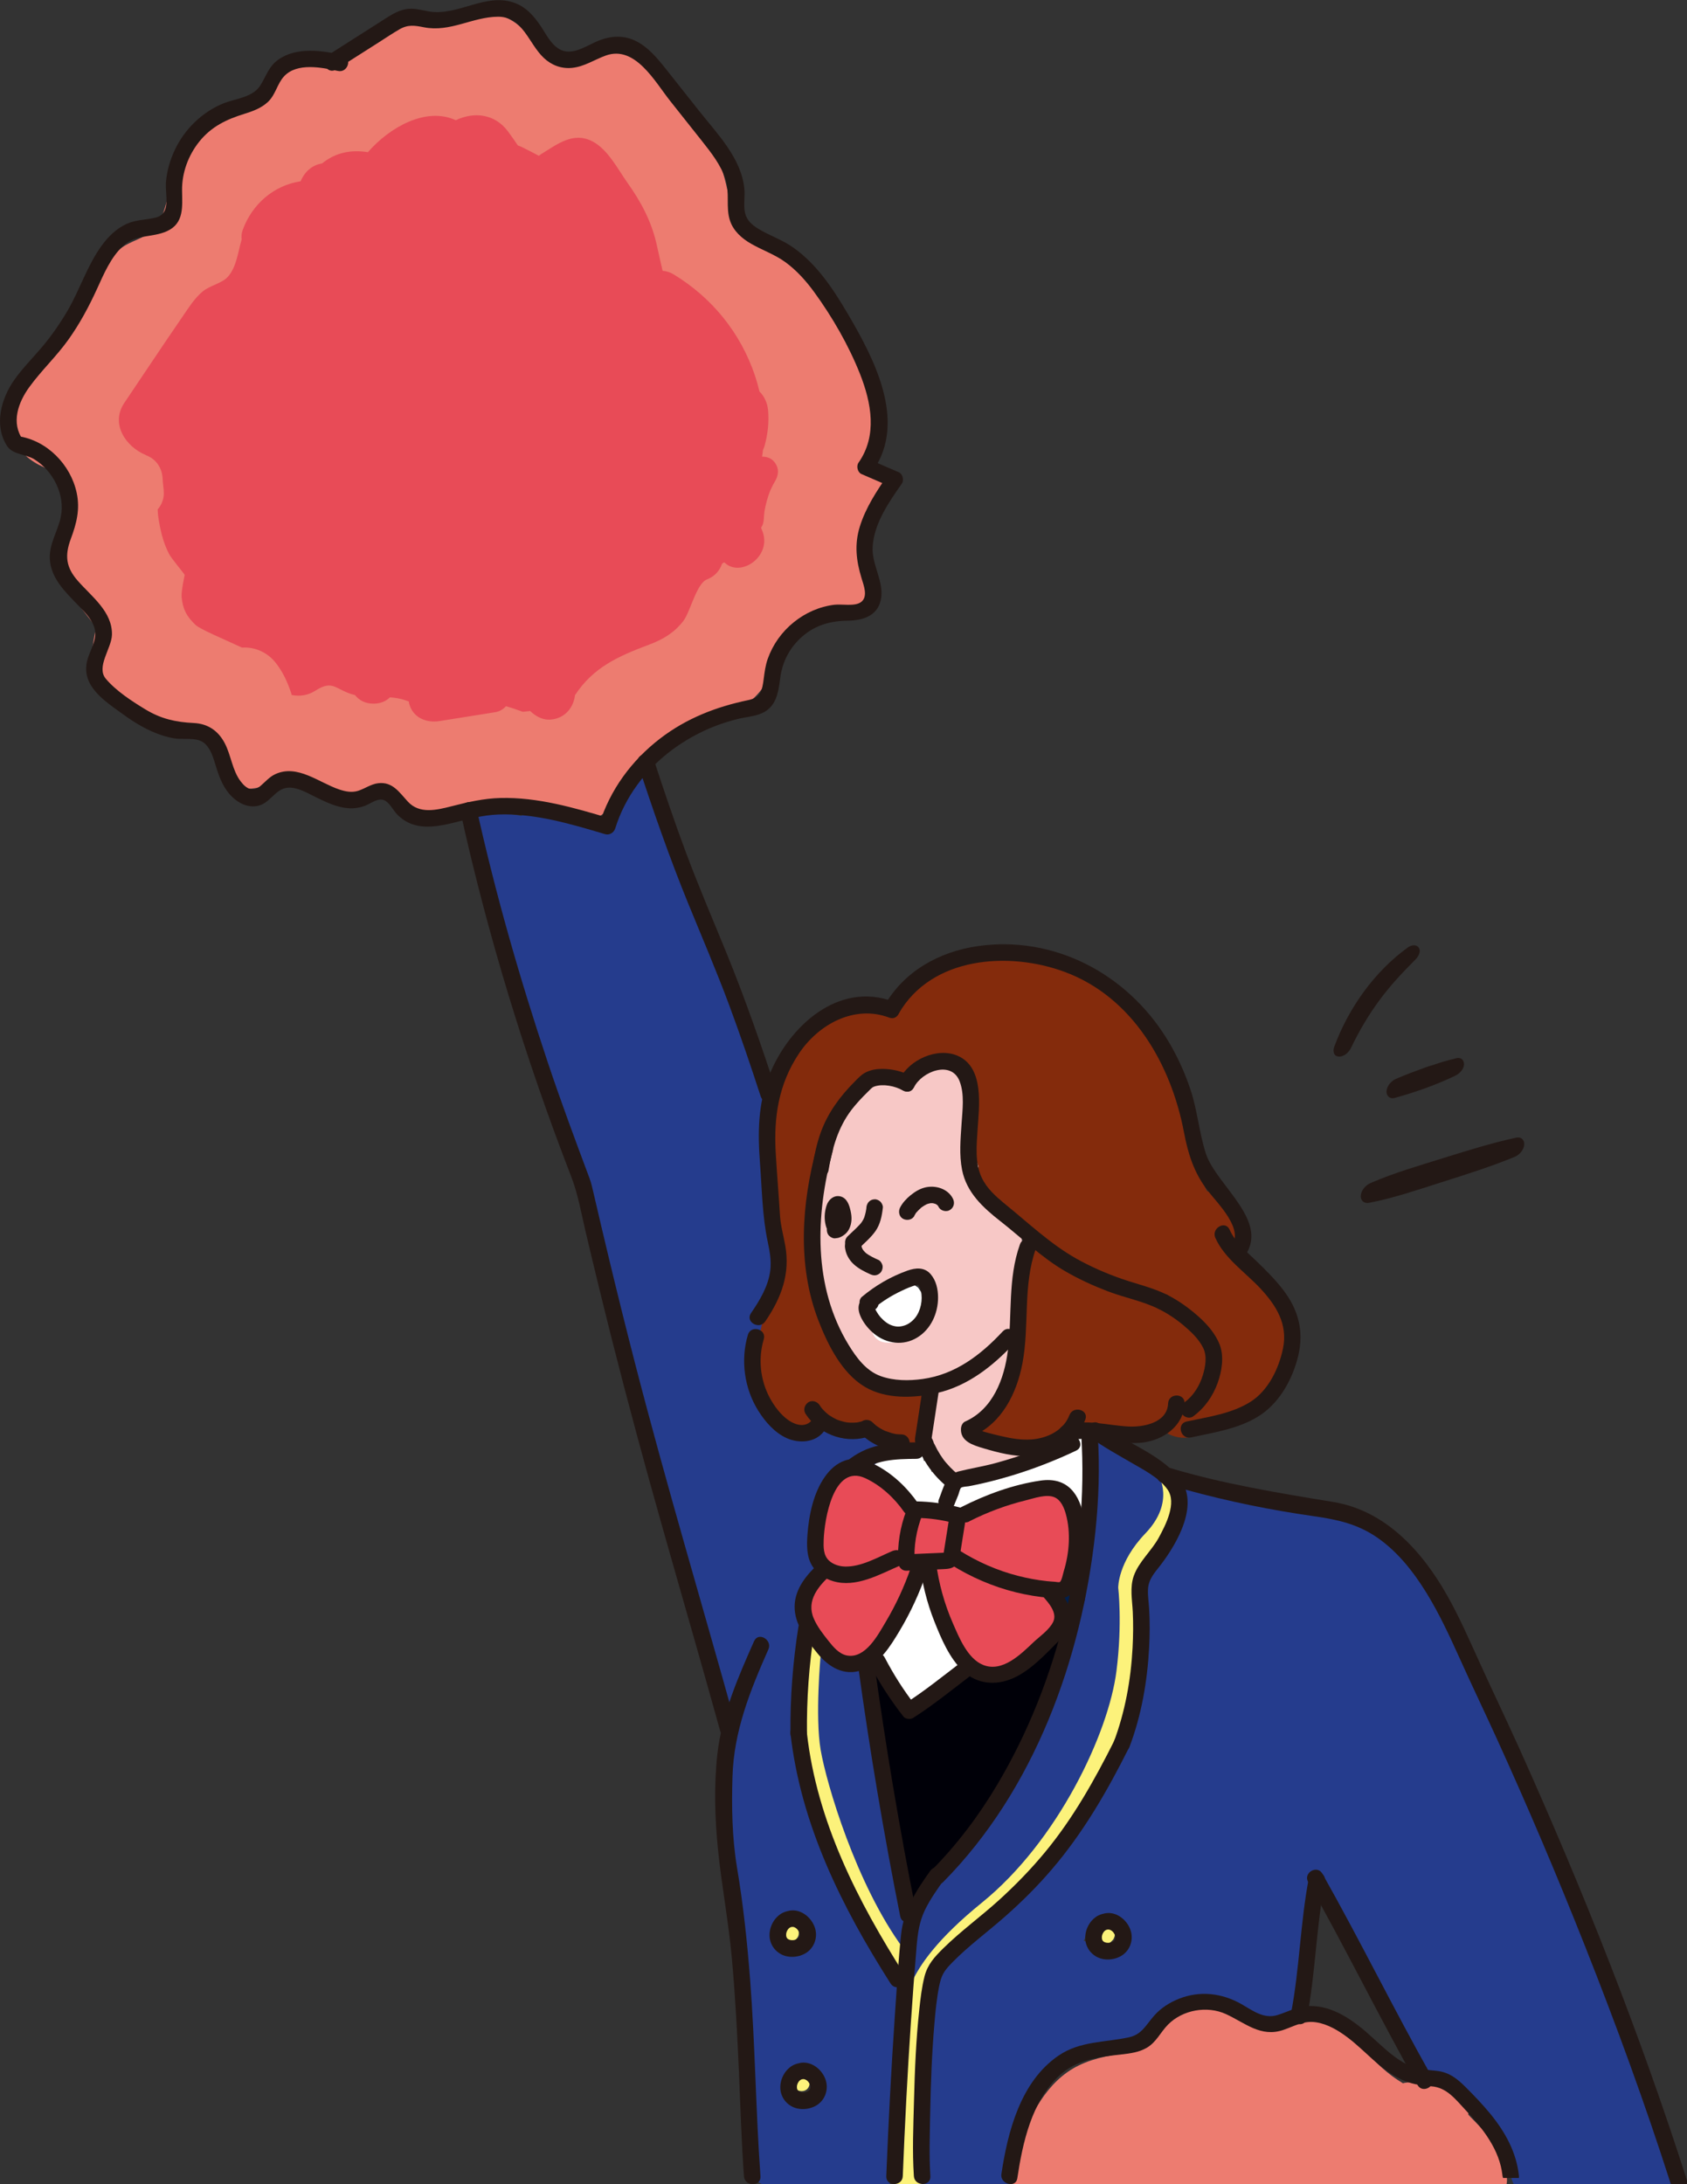 <?xml version="1.0" encoding="UTF-8"?><svg id="_圖層_2" xmlns="http://www.w3.org/2000/svg" viewBox="0 0 320.98 415.39"><rect x="0" y="0" width="320.98" height="415.39" fill="#333333" stroke="none"/><defs><style>.cls-1{fill:#fff;}.cls-2{fill:#001e4c;}.cls-3{fill:#000008;}.cls-4{fill:#253c8d;}.cls-5{fill:#f7c8c6;}.cls-6{fill:#842b0c;}.cls-7{fill:#fcf27b;}.cls-8{fill:#e84b57;}.cls-9{fill:#231815;}.cls-10{fill:#ed7c70;}</style></defs><g id="_圖層_1_拷貝"><path class="cls-5" d="m192.82,274.45c-2.1.21-4.84.67-6.62-.79-.74-.6-1-1.61-1.69-2.28-.16-.15-.34-.29-.52-.41,4.98-2.94,8.3-8.43,8.32-14.32,0-.62-.2-1.11-.51-1.47,2.14-2.03,1.98-4.02,1.96-6.93-.01-2.83.31-5.59.7-8.38.4-2.91.04-5.48-1.65-7.93-1.28-1.86-2.89-3.44-3.95-5.45-1.28-2.46-1.81-5.29-2-8.03-.39-5.65.82-11.59-.39-17.17-.44-2.05-1.68-4.02-3.77-4.69-2.91-.93-5.05,1.34-7.06,3.07-.21.19-.43.37-.64.56-5.5-2.07-10.53,4.34-13.17,8.57-3.74,6-6.29,12.77-7.17,19.8-.99,7.97.51,16.12,4.32,23-.36.61-.45,1.42-.04,2.31,1.55,3.37,4.14,6.04,7.33,7.78,1.32.89,2.75,1.6,4.38,1.98,2.52.59,5.13.25,7.65-.55-1.09,1.84-1.01,4.54-.89,6.6-.02.04-.04.08-.05.12-.67,1.66-1.36,3.43-1.26,5.25.2,3.6,3.24,5.97,6.68,6.25,3.59.29,6.59-1.88,10.05-2.18,1.26-.13,2.35-.99,2.35-2.35,0-1.19-1.08-2.46-2.35-2.35Zm-15.98-26.9c-.14,3.18-1.77,6.75-5.53,6.43-3.08-.26-4.1-3.04-5.58-5.3,1.84-2.06,4.03-3.78,6.61-4.87.68-.29,1.71-.79,2.6-.86.06.24.11.49.17.73.23.83.95,1.37,1.74,1.57.07.81.03,1.65,0,2.3Z"/><path class="cls-6" d="m236.66,240.72c-.24-.63-.49-1.24-.76-1.83.21-.76.24-1.58.02-2.42-.69-2.68-1.73-5.27-3.02-7.72-.63-1.2-1.89-1.97-3.24-2.22-.15-.29-.3-.58-.44-.88.03-.39.03-.8-.04-1.23-2.53-16.14-10.97-30.52-23.83-40.6-1.97-1.54-4.27-1.28-5.95-.19-2.14-.86-4.41-1.41-6.84-1.5-8.09-.31-17.63,3.16-22.55,9.82-2.86-.71-5.62-.3-8.19.8-8.18-2.41-14.3,10.5-16.03,16.69-.4,1.44-.15,2.67.47,3.63-1.28,4.61-1.54,9.41,1.26,11.89.07.06.16.11.24.17-.25,3.27.17,6.53.56,9.78l.59,4.91c-1.21.24-2.35,1.32-2.06,2.89.41,2.26-.58,4.54-1.39,6.6-.82,2.11-1.62,4.17-1.9,6.43-.54,4.29.59,8.8,3.14,12.31,1.22,1.68,2.8,3.46,4.86,4.11,2.42.76,4.9-.26,7.34-.39,4.66-.24,9.18.99,13.11,3.48,1.64,1.03,3.38-.36,3.54-2.03.21-2.18.25-4.36.12-6.55-.1-1.65-1.42-2.52-2.98-2.27-5.68.91-10.27-2.6-12.76-7.41-1.33-2.56-2.26-5.32-3.28-8.02-.64-1.7-1.21-4.56-2.67-6.06-.01-.12-.03-.24-.04-.36-.08-5.8-.07-11.59.02-17.39.07-.07.15-.12.22-.19.06-.07.12-.15.18-.22,1.04-1.26,1.62-3.11,1.19-4.71,1.14-.47,2.13-1.38,2.64-2.84,1.67-4.74,4.29-8.95,7.68-12.61.07.05.14.11.23.14,2.12.97,4.19.81,6.28-.15,1.77-.81,3.2-2.22,5.16-2.6,3.42-.66,6.2,1.21,6.68,4.67.02.18.03.35.05.53,0,.75,0,1.49.03,2.18.02.26.05.51.07.77,0,.94-.03,1.88.02,2.82.11,2.02.37,4.07.87,6.03.25.97.56,1.93.93,2.87-.09.23-.15.48-.16.75-.08,2.13.98,3.94,2.75,5.08.4.26.85.35,1.3.31.37.38.75.74,1.15,1.09.05.04.1.07.15.1.14.8.46,1.59,1.05,2.29,1.47,1.76,3.06,3.32,4.74,4.77-2.47,2.95-2.11,7.33-2.2,11.07-.15,6.89.42,14.34-4.35,19.94-.59.7-.94,1.49-1.1,2.31,0,0-.01,0-.02,0-.2-.09-.4-.15-.62-.16-.31-.07-.63-.06-.94.04-.55.15-1.14.57-1.41,1.08-.29.55-.43,1.21-.24,1.81.18.55.53,1.16,1.08,1.41.46.21.93.41,1.42.55.51.14,1.03.2,1.55.27.36.04.71.03,1.07.02.98.68,2.28.96,3.78.55,5.04-1.39,10.14-3.41,15.41-3.39.3,0,6.15-.08,9.79-.62.1.19.23.37.4.53,1.3,1.19,3.03,1.86,4.8,1.78,1.75-.08,3.5-.75,4.7-2.05.04-.05.08-.1.12-.15,7.24-1.83,14.37-5.79,15.48-13.97.85-6.28-3.81-13.07-9.24-16.5Z"/><path class="cls-1" d="m181.5,311.07c-.83-1.69-1.66-3.37-2.49-5.05-.18-.37-.48-.65-.81-.89.15-.46.31-.93.45-1.39.5-1.56-.59-3.49-2.19-3.86-1.71-.39-3.33.52-3.86,2.19-.25.79-.5,1.58-.77,2.36-.15.44-.31.88-.47,1.32-.07.19-.15.39-.22.58-.01.03-.09.23-.14.34-.04.1-.14.31-.15.34-.09.19-.17.37-.26.56-.18.37-.37.74-.57,1.1-.41.73-.88,1.4-1.33,2.09-1.13,1.73-1.67,3.7-1.15,5.74.48,1.87,1.67,3.66,2.54,5.37.44.86,1.37,1.37,2.29,1.5,1.05.14,1.83-.21,2.64-.86.06-.05.13-.1.17-.13.13-.1.26-.19.4-.28.33-.23.67-.44,1.01-.64.35-.2.7-.39,1.06-.57.18-.09.36-.17.54-.26.03-.02.07-.03.1-.04,0,0,0,0-.02,0,0,0,.02,0,.03-.01.05-.02.08-.03.11-.04,1.63-.61,3.32-1.34,4.17-2.97,1.2-2.31-.04-4.41-1.07-6.49Z"/><path class="cls-1" d="m178.29,320.58c.14-.05.16-.06.12-.05-.04.01-.07.03-.11.04,0,0,0,0,0,0Z"/><path class="cls-1" d="m206.44,277.45c.07-1.15.13-2.3.2-3.45.06-1.01-1.05-1.79-1.99-1.51-1.25.37-1.79,1.22-2.28,2.38-.26.62-.58,1.19-.97,1.67-.14-.02-.29-.03-.44-.02-.82.06-1.42.64-1.86,1.36-.09.01-.17.04-.26.05-.29.03-.57.14-.83.3-.22-.04-.46-.05-.71.03-2.32.74-4.65,1.43-7,2.08-.18-.01-.36-.02-.56.04-2.29.62-4.58,1.25-6.88,1.87-.07.02-.11.06-.18.09-.58-.43-1.54-.4-2.03.11-.08-.11-.15-.22-.23-.33-.3-.44-.75-.66-1.21-.71,0-.02,0-.04,0-.07,0-1.2-1.08-1.67-1.97-1.44,0-.21,0-.42-.02-.63-.08-.93-.77-1.42-1.47-1.49,0-.02,0-.04,0-.06-.1-1.57-2.01-1.91-2.8-1-.6-1.07-2.4-1.14-2.81.12-.48-.29-1.09-.25-1.58.04-1.01-.49-2.61.35-2.31,1.82.23,1.12.8,1.81,1.71,2.47.21.15.44.2.68.21.03.09.05.18.08.27.34,1.11,1.85,1.51,2.63.69.08.26.15.53.23.79.22.77,1,1.18,1.72,1.12.04.22.06.45.1.68.22,1.27,1.54,1.35,2.39.77.42.26.92.31,1.38.12.5.63,1.65.71,2.23.15.48.39,1.15.54,1.73.19.09.06.19.11.29.16.4.98,1.67,1.28,2.55.54,1.09-.92,2.56-1.35,3.87-1.91.11-.04.21-.09.32-.13.85-.32,1.69-.66,2.52-1.04.36.43.91.68,1.56.48.93-.29,1.87-.57,2.8-.86.33.3.78.45,1.38.26.21-.07.42-.16.63-.24,1.18-.42,2.85-.91,4.19-1.65.89.82,1.45,1.7,1.76,2.89.17.64.61.98,1.1,1.08.04.22.1.43.11.67.08,2.01,3.1,2.03,3.14,0,.05-2.51.09-5.03.14-7.54.01-.78-.45-1.25-1.02-1.43Z"/><path class="cls-4" d="m318.63,412.26s-.05-.06-.06-.08c.16-.22.28-.44.36-.69.2-.36.3-.77.28-1.21-.05-.27-.08-.55-.11-.83-.16-.53-.42-.99-.81-1.38-.21-.17-.42-.33-.63-.49-.25-.14-.5-.23-.75-.3-.13-.03-.25-.06-.38-.08.08-.13.16-.25.22-.38.31-.63.42-1.33.16-2.04-3.92-10.21-7.92-20.4-12.02-30.54-.2-.52-.41-1.05-.61-1.57-2.06-5.08-4.11-10.15-6.2-15.21-1.29-3.07-2.54-6.18-3.83-9.27-.11-.25-.22-.52-.33-.77-1.88-4.5-3.76-9.01-5.68-13.5-3.22-7.55-6.34-15.2-10.34-22.39-.36-.64-.72-1.29-1.11-1.93l-.02-.02c-3.92-6.72-8.73-12.93-14.2-18.47-.99-1.02-2.2-1.11-3.2-.69-.12-.11-.23-.22-.36-.31-.17-.12-.36-.23-.57-.35-.06-.52-.23-.96-.53-1.35-.53-.82-1.51-1.33-2.57-1.41-2.92-.25-5.87-.5-8.79-.83-.03-.02-.06-.02-.11-.02-6.62-.74-13.18-1.87-19.46-4.14-.56-.21-1.13-.42-1.68-.64-.38-.16-.77-.19-1.16-.13-.44.05-.86.22-1.24.47-.09.05-.19.12-.28.19-2.4-1.4-4.64-3.08-6.59-5.13-.02,0-.03-.02-.03-.02-.35-.38-.67-.74-1-1.13-.58-.71-1.25-1-1.93-1.04-.61-.88-1.69-1.29-2.76-1.21h-.02c-1.24.06-2.43.77-2.85,2.09t0,.03c-.08.27-.13.57-.13.9-.12,7.36-.52,14.81-1.44,22.17-1.68,13.64-5.12,26.99-11.8,39.09-1.65,2.21-3.22,4.5-4.77,6.8-2.1,3.11-4.22,6.2-6.75,8.98-.11.12-.25.27-.38.39-.22.16-.44.35-.63.58-.09.09-.16.19-.23.28-1.6,1.52-3.42,3-4.76,4.74-.35.52-.67,1.03-.97,1.58-.36.69-.63,1.43-.75,2.24-.12.74-.08,1.41.08,2.04-.33.94-.6,1.88-.75,2.75-.89,4.67-1.1,9.54-1.51,14.28-.91,10.14-1.66,20.29-2.27,30.44-.06,1.02.33,1.91.97,2.59h20.75s1.34,0,1.34,0c1.75-1.69,2.21-4.51.17-6.52-.02-.02-.03-.03-.05-.05-.09-.09-.19-.14-.28-.21l-.02-.02c.02-.06.05-.11.06-.17,0-.02.02-.05.02-.06,1.21-3.25,2.38-6.54,3.73-9.73,0-.05.02-.08.05-.09.42-.99.86-1.98,1.33-2.95.05-.09.09-.19.14-.28.33-.02.66-.08.96-.2.23-.08.47-.19.67-.35,2.78-1.99,5.77-3.62,9.02-4.69t.03-.02c3.75-1.21,7.36-1.27,9.63-4.99,1.51-2.46,3.06-4.16,6.04-4.75,2.04-.41,4-.09,5.89.55.01-.02.03,0,.05.02.85.3,1.69.66,2.51,1.08.02,0,.03,0,.05.02.28.16.56.28.83.44,1.18.63,2.48,1.3,3.85,1.76.01.02.03.03.06.03.61.22,1.23.39,1.84.49,1.71.32,3.42.17,4.96-.86,3.41-2.26,2.48-6.98,2.73-10.47.41-5.41,1.49-10.77,2.64-16.1v-.02c.02-.08.03-.17.05-.25,3.4,6.28,6.81,12.57,10.21,18.85,1.43,2.64,2.85,5.27,4.28,7.91,1.3,2.4,2.59,4.79,3.89,7.19.77,1.41,1.43,3.03,2.48,4.25.2.23.41.45.63.61l.02.02c.25.23.53.41.8.56l.02.02c.71.41,1.46.67,2.29,1.04,1.19.52,2.34,1.15,3.42,1.9t.03.02c.14.09.3.19.42.3.66.47,1.29.99,1.88,1.54,3.53,3.28,6.1,7.77,6.72,12.6.08.6.25,1.14.53,1.62h31.34c.27-1.04.05-2.23-.71-3.11Zm-105.06-44.14c-1.3.94-2.6,1.85-3.92,2.75h-.02c-.19.13-.39.27-.58.39-.6-1.11-1.58-1.95-2.85-2.15.09-.19.19-.39.25-.6.77-2.32,2.81-3.88,5.05-4.17.91.91,1.65,1.98,2.18,3.15.02.13.03.27.05.41.02.05.02.08.02.13-.06.03-.11.05-.17.09Z"/><path class="cls-4" d="m171.99,371.78c.31-.78.41-1.69.24-2.59-.14-.8.69-1.54.58-2.34.05-.88.04-1.63,0-2.51.06-.27-.86-.74-.84-1.02.08-1.08.09-2.18.06-3.28-.19-5.66-1.73-11.44-2.86-16.9-.46-2.2-.89-4.39-1.35-6.59-.94-4.57-1.88-9.15-2.81-13.71-.02-.08-.05-.14-.06-.22-.03-.82-.08-1.65-.09-2.48-.03-1.82-1.27-3.25-2.82-3.7h-.02c-.47-.16-.99-.2-1.49-.14h-.02c-.31.03-.64.09-.96.22-2.37-2.24-4.82-4.57-6.28-7.53-.6-1.21-1-2.54-1.1-3.89-.05-.77,0-1.54.19-2.28.08-.36.19-.69.33-1.02.11-.14.19-.25.25-.33,1.77-.27,3.22-2.1,2.62-3.92-1.38-4.27-2.06-9.23.09-13.37,1.1-2.09,2.81-3.72,4.85-4.6.58-.24,1.19-.42,1.8-.53.8-.14,1.62-.17,2.46-.09,1.48.17,2.82-1.22,3.04-2.59.02-.05.03-.08.03-.13.2-1.66-.75-2.84-2.24-3.44-.89-.36-1.79-.58-2.68-.71-.83-.13-1.68-.17-2.53-.16-2.04.02-4.1.28-6.14.3-1.13.02-2.26-.06-3.39-.31-4.47-.99-5.43-6.37-6.14-10.18-.41-2.17-.85-4.44-.85-6.68.08-.11.14-.22.19-.35.17-.38.33-.75.47-1.13.38-1.04.55-2.15.63-3.25.02-.25-.05-.5-.14-.72.09-.24.19-.46.27-.69.02-.02.03-.05.03-.06.61-1.43,1.24-2.84,1.6-4.33.83-3.42.77-6.89.33-10.34-.09-.78-.22-1.57-.36-2.35-.24-1.46-.53-2.9-.83-4.33.14-1.32.24-2.62.28-3.92.16-3.58.02-7.12-.39-10.61-.49-4.49-1.37-8.91-2.51-13.29-4.13-15.77-11.61-30.97-16.32-46.45-.38-1.21-1.21-1.87-2.17-2.09-.03-.02-.08-.03-.11-.03.02-.03.05-.08.06-.11,1-1.76.05-3.41-1.38-4.13-.66-.33-1.43-.47-2.17-.31-.74.16-1.43.58-1.95,1.41-.77,1.24-1.26,2.59-1.71,3.95-.42,1.24-.85,2.46-1.46,3.61-.11.2-.24.38-.36.53-.28.38-.6.64-.96.85-.67.41-1.46.56-2.31.58-.03-.5-.19-.97-.46-1.38-.38-.64-1-1.13-1.8-1.41-2.24-.77-4.72-1-7.11-.72-1.04.11-2.06.31-3.03.63-.36.13-.71.28-.99.5-.02,0-.02.02-.03.02h-.03c-2.29-.38-5.66-1.02-7.92-.03-.63.27-1.18.67-1.6,1.26-.27.38-.49.83-.63,1.37-.39,1.4.16,2.51,1.05,3.19-.13.5-.13,1.07.09,1.71,1.21,3.41,2.4,6.81,3.59,10.23,7.72,22.2,15.02,44.56,21.91,67.05-.03.14-.03.28-.03.41-.44.41-.75.96-.78,1.55-.03.25,0,.52.08.78.17.53.33,1.05.5,1.58.74,2.37,1.49,4.75,2.23,7.12-.11.44-.13.94.03,1.49,2.12,7.77,4.32,15.55,7.34,23-.44.64-.64,1.48-.41,2.45,1.35,5.57,2.79,11.11,4.32,16.63.05.14.09.3.13.46.77,2.75,1.55,5.49,2.35,8.22.02.03.03.08.03.11,1.96,6.65,4.03,13.26,6.25,19.82.41,1.22,1.21,1.9,2.12,2.13.53.14.56.28,1.1.13-.2.94-.64,1.25-.81,2.19-3.44,2.24-2.11,8.8-2.19,12.63-.11,5.57.28,11.11,1.05,16.62.36,2.59.75,6.34,2.32,8.79-.46.38-.8.86-1.04,1.4-.33.77-.42,1.68-.24,2.62.31,1.63.63,3.25.94,4.88.47,2.43.94,4.88,1.41,7.33-.31.97-.53,1.96-.69,2.98v.03c-.41,2.67-.27,5.4.41,8.02.05.27.13.53.2.8.19.66.53,1.19.97,1.63-.46.42-.8.96-1,1.55v.02c-.13.38-.19.77-.19,1.19,0,.36.02.74.05,1.1.05,1.02.17,2.04.36,3.04.24,1.22.6,2.4,1.1,3.5-.39.39-.69.88-.89,1.41v.02c-.14.39-.24.82-.25,1.27-.05,1.18-.06,2.39.17,3.55.08.42.22.78.41,1.13.42.86,1.15,1.49,2.02,1.88h24.23c.41-.63.63-1.33.55-2.04-.47-4.06-.5-8.14-.11-12.22.02-.25.02-.5-.03-.75.77-5.16,1.52-10.34,2.04-15.53.03-.3.06-.61.09-.93,0-.03,0-.06.02-.09.27-2.57.64-5.41.58-8.16-.02-1.32-.14-2.62-.42-3.86Zm-23.79-.66c-.2-1-.39-1.99-.58-3,.14-.06.27-.11.39-.19,1.43-.72,2.49-2.01,4.1-2.46.06-.03.16-.03.24-.05h.02c.25-.03.52-.02.78.05.55.14,1.04.49,1.1,1.08.06.6.24,1.16.49,1.68-.27.38-.49.77-.56,1.21-.02.16-.08.3-.11.46-.06.09-.13.19-.19.28-.06.06-.11.14-.19.2t0,.02c-.46.55-.94,1.05-1.46,1.55-1.15-.31-2.32-.56-3.5-.74-.17-.06-.35-.08-.52-.09Zm7.22,27.88c-.09.17-.28.55-.31.61-.03.06-.08.11-.11.17-.03.02-.08.06-.14.14-.06.05-.14.09-.2.13-.03-.03-.35.03-.38.06-.33.02-.66,0-.97,0h-.14s-.08-.03-.16-.05c-.33-.08-.64-.17-.97-.25-.09-.03-.14-.05-.2-.06-.03-.02-.05-.03-.11-.06-.3-.16-.58-.33-.86-.49-.06-.05-.11-.06-.14-.08-.03-.03-.05-.06-.09-.11-.13-.14-.33-.36-.38-.41-.09-.14-.19-.31-.25-.42-.05-.22-.19-.67-.19-.75-.13-.64-.47-1.19-.91-1.65.2-.22.41-.47.58-.77.09-.19.2-.36.31-.55.05-.05.11-.11.2-.2.08-.09.16-.17.25-.25.05-.03.08-.06.16-.11.13-.06.5-.2.61-.27.35-.06.91-.13.67-.14.16,0,.33,0,.49.02.03.02.67.09.82.14.13.03.27.08.39.11-.03-.02-.06-.03-.08-.05.05.03.09.05.17.08,0,0,.02,0,.02.02.02.02.03.02.06.03.31.16.61.35.93.52.08.06.13.09.17.13.09.09.19.17.28.27.05.03.22.24.38.39.11.13.22.22.24.22.19.28.41.64.6.97-.14.67-.28,1.37-.49,2.02-.03.05-.11.31-.19.5v.02s-.03.09-.05.13Z"/><path class="cls-3" d="m197.58,311.99c-1.72,2.18-3.7,4.1-6.07,5.55-.91.56-1.84,1.12-2.88,1.38-.44.11-.77.15-1.21.18-.48.04-.71-.24-.54,0-1.26-1.73-3.27-2.02-4.93-.64-3.05,2.55-6.11,5.1-9.16,7.65-.77-2.18-1.56-4.35-2.37-6.51-.6-1.59-2.12-2.67-3.86-2.19-1.52.42-2.79,2.27-2.19,3.86,1.6,4.25,3.12,8.54,4.54,12.86-.32.48-.51,1.05-.47,1.65.41,7.86,1.13,15.69,2.13,23.49.2,1.55,1.04,2.88,2.72,3.08,1.5.18,3.06-.7,3.44-2.25.72-2.92,2.64-5.1,4.71-7.19.11-.11.22-.23.34-.34.82-.19,1.56-.71,2.05-1.46.39-.59.75-1.2,1.13-1.79,1.21-1.27,2.37-2.59,3.45-4.01,3.02-4,5.28-8.57,6.69-13.38,1.73-3.29,3.4-6.6,4.96-9.98.38-.81.47-1.71.25-2.51.73-1.22,1.48-2.43,2.21-3.66,1.75-2.97-2.67-6.67-4.93-3.8Z"/><path class="cls-2" d="m203.45,300.36c-4.04,0-4.05,6.28,0,6.28s4.05-6.28,0-6.28Z"/><path class="cls-8" d="m204.15,290.3c.02-2-.55-4.38-2.39-5.49-1.89-1.15-4.35-.6-6.41-.29-4.45.68-8.76,2.23-12.68,4.43-.1.06-.18.12-.27.19-.09-.08-.18-.16-.28-.23-.96-.67-2.14-.48-3,.17-.53-.31-1.12-.53-1.74-.64-1.37-.45-2.74-.28-4.07.16.08-.61-.08-1.26-.58-1.85-1.46-1.71-3.08-3.23-4.87-4.59-1.5-1.14-3.46-2.92-5.5-2.32-.33.1-.62.26-.9.45-1.33-.08-2.41.81-3,2.01-.43.88-.82,1.8-1.15,2.73-.61,1.71-.96,3.46-1.19,5.26-.03.27.04.59.17.89-.46,2.53-.61,5.86,1.2,7.46-.27.3-.55.58-.81.9-1.5,1.8-3.36,3.76-3.23,6.26.14,2.62,2.29,5.22,3.57,7.39,1.24,2.1,3.17,4.32,5.86,2.85,2.05-1.12,3.54-3.85,4.88-5.7,2.83-3.92,5.32-8.17,6.53-12.88.85.74,1.9.91,2.94.7,0,1.28.09,2.57.31,3.86.42,2.46,1.35,4.82,2.45,7.06,1.08,2.21,2.32,4.49,3.87,6.4,1.66,2.03,4.22,2.84,6.7,1.89,2.43-.93,4.3-2.97,6.18-4.69.97-.89,1.95-1.78,2.92-2.67,1.07-.98,2.1-1.99,2.03-3.57-.08-1.75-1.1-3.43-2.53-4.43.69.04,1.36-.08,2-.56.08-.06.12-.14.19-.2,1,0,2.02-.73,2.26-1.73.19-.79.33-1.57.44-2.38.12-.9-.1-1.78-.72-2.36.41-1.47.77-2.96.78-4.48Zm-11.04,10.47c-1.28-.27-2.54-.68-3.75-1.21-.1-.04-.19-.09-.28-.14,1.82.49,3.63.97,5.45,1.46.11.03.22.06.33.09-.58-.03-1.17-.08-1.75-.21Z"/><path class="cls-10" d="m165.6,103.35c.3-1.87.8-3.69,1.5-5.45.42-.95.89-1.87,1.42-2.76.46-.97.69-1.96.4-3.02-.25-.91-.95-1.9-1.8-2.34-.67-.35-1.39-.5-2.09-.49.09-.58.17-1.16.24-1.75.16-.33.3-.67.4-1.04.81-2.94,1.16-6.07.86-9.11-.17-1.75-.94-3.47-2.17-4.67-.32-1.35-.69-2.68-1.12-3.97-3.66-10.89-10.88-19.8-20.67-25.75-.97-.59-1.92-.86-2.83-.92-.55-2.26-1.01-4.59-1.59-7.03-1.35-5.72-3.93-10.51-7.32-15.29-2.5-3.52-5.02-8.56-8.99-10.58-4.87-2.48-8.91.8-13.01,3.3-.2.12-.35.27-.53.4-1.45-.75-2.89-1.51-4.35-2.23-.33-.16-.67-.28-1.01-.39-.82-1.23-1.66-2.44-2.55-3.62-3.3-4.4-8.51-5-13.23-2.8-7.52-3.48-16.78,1.78-22.31,8.12-4.14-.64-8.04-.04-11.67,2.87-2.19.33-4.21,1.72-5.44,4.53-6.83,1.03-12.35,5.82-14.73,12.43-.28.77-.34,1.57-.24,2.35-.98,3.31-1.28,6.89-3.45,9.4-1.51,1.75-4.62,2.25-6.49,3.82-2.08,1.75-3.51,4.07-5.04,6.29-5.02,7.28-9.9,14.66-14.85,21.99-3.6,5.33.42,11.13,5.36,13.18.05.02.09.06.14.09.89.35,1.72.86,2.34,1.48,1.23,1.23,1.86,2.91,1.92,4.63.04,1.18.28,2.34.29,3.53.02,1.59-.59,3.02-1.56,4.15.03.76.08,1.41.15,1.87.51,3.28,1.2,6.49,2.76,9.46.64,1.21,3.88,5.02,3.95,5.3,0,.03-.93,4.2-.78,5.65.32,3.14,1.3,4.92,3.54,7.05,1.2,1.14,7.26,3.63,11.8,5.76,3.21-.22,6.37,1.16,8.44,3.71,1.93,2.38,3.13,5.05,4.11,7.95.04.13.05.25.08.38,2,.4,4.13.13,6.03-1.1,4.66-3.01,5.12-.07,10.07,1.12,1.01,1.29,2.56,2.17,4.69,2.17,1.8,0,3.17-.64,4.17-1.61,1.41.09,2.84.32,4.38.9.14.05.29.1.43.15.03.19.04.4.09.58.98,3.57,4.36,4.92,7.72,4.38,4.72-.75,9.45-1.5,14.17-2.25,1.08-.17,1.98-.75,2.71-1.51,1.42.4,2.84.88,4.26,1.42.64-.06,1.25-.13,1.86-.21,1.54,1.45,3.31,2.4,5.48,2.15,3.63-.42,5.6-3.28,5.92-6.17,4.63-7.04,10.8-9.83,18.96-12.89,3.45-1.29,6.27-2.99,8.55-5.93,1.78-2.3,3.35-9.55,6.01-10.58,2.04-.79,3.26-2.28,3.83-3.95.11-.1.23-.19.34-.29.1-.01.19-.04.29-.06,4.13,4.03,12.39-1.72,9.52-8.25-.08-.19-.14-.37-.22-.55.4-.6.64-1.33.68-2.13.03-.62.09-1.24.16-1.86Z"/><path class="cls-8" d="m145.43,97.38c.23-1.4.6-2.76,1.12-4.08.32-.71.67-1.4,1.07-2.07.35-.72.52-1.47.3-2.26-.19-.68-.71-1.42-1.35-1.76-.5-.26-1.04-.38-1.57-.36.07-.43.13-.87.18-1.31.12-.25.23-.5.3-.78.61-2.2.87-4.55.65-6.82-.13-1.31-.71-2.59-1.63-3.49-.24-1.01-.52-2.01-.84-2.98-2.74-8.15-8.15-14.82-15.47-19.28-.73-.44-1.44-.64-2.12-.69-.41-1.69-.76-3.44-1.19-5.27-1.01-4.29-2.94-7.87-5.48-11.45-1.87-2.64-3.76-6.41-6.73-7.92-3.65-1.86-6.67.6-9.74,2.47-.15.09-.26.2-.39.3-1.08-.56-2.16-1.13-3.26-1.67-.25-.12-.5-.21-.75-.3-.62-.92-1.25-1.83-1.91-2.71-2.47-3.29-6.37-3.75-9.91-2.09-5.63-2.6-12.57,1.33-16.71,6.08-3.1-.48-6.02-.03-8.74,2.15-1.64.25-3.15,1.29-4.07,3.39-5.11.77-9.25,4.36-11.03,9.31-.21.58-.25,1.18-.18,1.76-.73,2.48-.96,5.16-2.58,7.04-1.13,1.31-3.46,1.68-4.86,2.86-1.56,1.31-2.63,3.05-3.77,4.71-3.76,5.45-7.41,10.98-11.12,16.47-2.69,3.99.32,8.34,4.02,9.87.04.02.07.05.1.06.67.26,1.29.65,1.75,1.11.92.92,1.39,2.18,1.43,3.46.03.88.21,1.75.22,2.64.01,1.19-.44,2.26-1.17,3.11.03.57.06,1.05.11,1.4.38,2.46.9,4.86,2.07,7.09.48.91,2.91,3.76,2.96,3.97,0,.02-.69,3.14-.58,4.23.24,2.35.97,3.68,2.65,5.28.9.85,5.44,2.72,8.83,4.31,2.4-.17,4.77.87,6.32,2.77,1.45,1.78,2.34,3.78,3.07,5.95.03.1.03.19.06.29,1.5.3,3.09.1,4.52-.82,3.49-2.25,3.83-.05,7.54.84.75.96,1.92,1.63,3.52,1.63,1.35,0,2.38-.48,3.12-1.2,1.05.07,2.13.24,3.28.68.1.04.22.07.32.11.02.15.03.3.07.44.73,2.67,3.27,3.68,5.78,3.28,3.54-.56,7.08-1.12,10.61-1.69.81-.13,1.49-.56,2.03-1.13,1.06.3,2.12.66,3.19,1.06.48-.05.93-.1,1.4-.15,1.15,1.08,2.48,1.8,4.1,1.61,2.72-.32,4.19-2.46,4.43-4.62,3.47-5.27,8.09-7.36,14.2-9.65,2.58-.97,4.69-2.24,6.4-4.44,1.34-1.72,2.51-7.15,4.5-7.92,1.53-.59,2.44-1.7,2.87-2.96.08-.07.17-.14.25-.22.08-.01.14-.03.22-.05,3.09,3.02,9.28-1.28,7.13-6.18-.06-.14-.11-.28-.16-.42.3-.45.48-.99.51-1.6.02-.47.07-.93.12-1.39Z"/><path class="cls-10" d="m286.63,415.37h-94.57c-.16-.6-.16-1.3.08-2.06.11-.38.22-.75.35-1.14.02-.02.02-.03.02-.05.33-1.07.67-2.17,1.08-3.28,2.24-6.42,5.6-13.12,11.67-16.04,3.31-1.6,6.68-2.04,10.28-2.54,1.19-.17,1.87-.27,2.49-1.27.88-1.43,1.76-2.84,3.01-3.95,2.54-2.26,5.9-3.62,9.32-3.55,1.05.03,2.04.19,3.01.44.02,0,.03,0,.05.02.75.19,1.49.44,2.21.74,1.48.58,2.92,1.29,4.36,1.98.02.02.05.02.06.03.33.16.67.31,1.05.46.85.35,1.76.58,2.64.44,1.47-.25,2.76-1.1,4.32-1.24,3.92-.33,7.42,1.76,10.18,4.35,2.53,2.37,4.77,4.96,7.71,6.86.28.19.63.41.99.63.11-.03.22-.08.35-.09.36-.06.7-.09,1.05-.11v-.03c.16,0,.31.02.47.02.6-.02,1.18.02,1.76.09.71.06,1.41.16,2.12.3l.02.02c1.32.23,2.6.6,3.85,1.11.08.03.16.06.22.11.93.44,1.66,1.18,2.1,2.02.06.09.11.19.14.3.31.71.44,1.46.33,2.2.16.17.3.33.46.49,2.72,2.78,5.8,5.7,6.06,9.51.78.89,1,2.12.78,3.26Z"/><path class="cls-1" d="m176.57,247.17c-.28-.56-.71-1.01-1.22-1.31-.22-.34-.45-.68-.68-1.01-.26-.17-.52-.34-.77-.51-.48-.2-.97-.26-1.47-.18-.94.07-2.01.42-2.75,1.01-1,.81-1.92,1.53-2.65,2.61-.54.8-1.02,1.75-1.13,2.72-.08.66-.16,1.38-.06,2.05.04.75.31,1.4.83,1.95.55.52,1.2.79,1.95.83.36,0,.72.02,1.08.03,1.34.03,2.63-.45,3.73-1.19.66-.43,1.23-.96,1.69-1.59.51-.54.92-1.16,1.2-1.86.42-1.07.8-2.45.25-3.54Z"/><path class="cls-7" d="m151.83,366.77c-.06-.19-.17-.36-.32-.51-.14-.15-.31-.26-.5-.32-.19-.1-.39-.14-.6-.14-.14.02-.28.04-.42.06-.27.07-.5.21-.69.4-.08.11-.16.21-.25.32-.14.24-.21.51-.21.79v.27c0,.22.04.42.14.6.06.19.17.36.32.51.14.15.31.26.51.32.19.1.39.14.6.14l.42-.06c.27-.07.5-.21.69-.4.08-.11.16-.21.25-.32.14-.24.21-.51.21-.79v-.27c0-.22-.04-.42-.14-.6Z"/><path class="cls-7" d="m152.53,394.55c-2.02,0-2.02,3.14,0,3.14s2.02-3.14,0-3.14Z"/><path class="cls-7" d="m211.97,367.31c-.06-.19-.17-.36-.32-.51-.11-.08-.21-.16-.32-.25-.24-.14-.51-.21-.79-.21-.14.02-.28.04-.42.06-.27.07-.5.21-.69.4-.09.09-.18.18-.27.27-.15.14-.26.31-.32.51-.1.19-.14.39-.14.6,0,.22.04.42.14.6.06.19.17.36.32.51.11.08.21.16.32.25.24.14.51.21.79.21l.42-.06c.27-.07.5-.21.69-.4.09-.09.18-.18.27-.27.15-.14.26-.31.32-.51.1-.19.14-.39.14-.6,0-.22-.04-.42-.14-.6Z"/><path class="cls-7" d="m220.4,280.53s3.27,5.1-2.47,11.09c-5.28,5.5-5.17,10.33-5.17,10.33,0,0,.81,6.76-.33,15.81-1.5,11.92-11.21,32.42-25.59,44.07-16.86,13.65-14.21,20.51-14.21,20.51l-2.28,33.03h5.01s1.1-32.46,1.1-32.46l1.35-7.47,8.24-8.92,14.3-13.46,10.06-15.46,4.98-12.26,2.55-18.69-.94-5.66,4.61-7.33,2.73-7.08-.51-4.29-3.43-1.74Z"/><path class="cls-7" d="m156.14,314.84s-1.08,11.6,0,17.94c1.08,6.34,6.75,25.63,15.74,37.8l.53,5.84-5.43-5.34-11.21-24.44-3.81-15.53.45-13.02,1.02-8.29,2.72,5.04Z"/><path class="cls-9" d="m175.61,263.61c-.5,3.29-1,6.57-1.5,9.86-.12.81.2,1.73,1.1,1.93.75.17,1.8-.23,1.93-1.1.5-3.29,1-6.57,1.5-9.86.12-.81-.2-1.73-1.1-1.93-.75-.17-1.8.23-1.93,1.1h0Z"/><path class="cls-9" d="m172.48,287.21c-1.22,3.15-1.76,6.57-1.58,9.94.04.82.68,1.61,1.57,1.57,1.57-.07,3.13-.13,4.7-.2l2.25-.1c.9-.04,1.77-.08,2.44-.76.54-.54.69-1.26.8-1.98.12-.78.25-1.57.37-2.35.25-1.57.5-3.13.75-4.7.13-.83-.2-1.69-1.1-1.93-2.73-.73-5.55-1.13-8.37-1.17-.82-.01-1.61.73-1.57,1.57.04.86.69,1.55,1.57,1.57,2.62.04,4.99.38,7.53,1.06l-1.1-1.93c-.22,1.37-.44,2.74-.65,4.11-.11.72-.23,1.44-.34,2.16-.05.33-.1.65-.16.98-.02.15-.04.31-.08.46-.01.04-.02.09-.03.13-.05.15-.05.17-.01.06.12-.08.33-.3.44-.41.04,0,.09-.01.13-.02-.08,0-.16,0-.24.01-.36.02-.72.03-1.08.05-.69.03-1.37.06-2.06.09-1.4.06-2.81.12-4.21.18.52.52,1.05,1.05,1.57,1.57-.17-3.18.31-6.1,1.47-9.1.3-.77-.33-1.76-1.1-1.93-.9-.2-1.61.27-1.93,1.1h0Z"/><path class="cls-9" d="m160.25,232.61c-.1-.3-.17-.6-.22-.91.02.14.04.28.06.42-.06-.45-.06-.91,0-1.36l-.06.42c.06-.4.16-.78.31-1.15-.05.12-.11.25-.16.37.05-.11.1-.21.16-.3-.08.11-.16.21-.25.32.04-.05.08-.1.13-.15-.11.08-.21.16-.32.25.03-.03.07-.05.11-.07-.12.05-.25.11-.37.16.04-.02.08-.03.12-.04-.14.02-.28.04-.42.06.04,0,.08,0,.12,0l-.42-.06s.07.02.11.03c-.12-.05-.25-.11-.37-.16.03.01.07.03.1.06-.11-.08-.21-.16-.32-.25.06.05.12.11.16.17-.08-.11-.16-.21-.25-.32.06.09.11.18.16.28-.05-.12-.11-.25-.16-.37.21.52.35,1.11.43,1.67l-.06-.42c.04.3.05.6.02.9.02-.14.04-.28.06-.42-.03.22-.08.42-.16.62.05-.12.11-.25.16-.37-.07.17-.16.33-.27.48.08-.11.16-.21.25-.32-.11.14-.24.27-.38.38.11-.08.21-.16.32-.25-.11.08-.22.14-.35.2.12-.05.25-.11.37-.16-.11.04-.21.07-.32.09.14-.02.28-.04.42-.06h-.07c-.43.06-.79.15-1.11.47-.27.27-.48.72-.46,1.11.02.41.15.83.46,1.11.29.26.71.51,1.11.46.28-.03.55-.05.81-.15.41-.15.69-.33,1.04-.6.35-.28.65-.66.84-1.06.53-1.09.53-2.24.26-3.4-.25-1.11-.66-2.41-1.89-2.75-.93-.26-1.79.2-2.31.96-.28.4-.44.93-.55,1.41-.27,1.16-.24,2.4.14,3.53.26.78,1.09,1.37,1.93,1.1.77-.25,1.38-1.1,1.1-1.93h0Z"/><path class="cls-9" d="m174.46,274.76c1.19,3.09,3.12,5.87,5.7,7.95.34.27.66.46,1.11.46.38,0,.84-.17,1.11-.46.52-.57.68-1.67,0-2.22-.57-.46-1.11-.95-1.61-1.47-.26-.27-.51-.55-.75-.83-.11-.14-.22-.28-.34-.41-.12-.15.17.23,0,0-.06-.08-.12-.16-.18-.24-.43-.59-.82-1.2-1.17-1.84-.17-.31-.33-.63-.48-.95-.05-.11-.26-.42-.24-.54,0,.07.1.25.02.05-.04-.11-.09-.22-.13-.33-.29-.76-1.07-1.37-1.93-1.1-.74.24-1.41,1.11-1.1,1.93h0Z"/><path class="cls-9" d="m181.63,286.02c.23-.56.46-1.12.69-1.68.12-.29.31-1.19.53-1.39.25-.23,1.15-.24,1.47-.3.43-.08.87-.17,1.3-.26,2.23-.47,4.44-1.04,6.62-1.69,4.29-1.28,8.47-2.91,12.51-4.82,1.82-.86.23-3.57-1.58-2.71-4.47,2.11-9.11,3.82-13.88,5.11-2.3.62-4.66.98-6.97,1.57-2.38.61-2.88,3.33-3.7,5.34-.32.79.35,1.72,1.1,1.93.9.26,1.61-.32,1.93-1.1h0Z"/><path class="cls-9" d="m165.63,316.8c1.78,3.41,3.89,6.61,6.25,9.64.41.52,1.37.59,1.9.25,3.74-2.4,7.17-5.18,10.7-7.87.67-.51,1.03-1.35.56-2.15-.39-.66-1.47-1.08-2.15-.56-3.53,2.69-6.96,5.47-10.7,7.87.63.08,1.27.16,1.9.25-2.2-2.81-4.11-5.85-5.76-9.01-.94-1.79-3.65-.21-2.71,1.58h0Z"/><path class="cls-9" d="m320.92,415.37h-3.02s-.02-.05-.02-.07c-4.87-15.2-10.36-30.19-16.24-45.03-5.32-13.43-10.97-26.73-16.96-39.86-2.33-5.1-4.76-10.16-7.06-15.27-1.88-4.16-3.81-8.3-6.2-12.19-2.46-3.99-5.46-7.82-9.35-10.52-3.74-2.59-7.6-3.44-12.01-4.07-8.19-1.16-16.45-2.84-24.46-5.05-1.48-.4-2.95-.83-4.41-1.28-.06-.02-.12-.04-.18-.07-.33-.14-.57-.36-.72-.63-.6-1.07.24-2.79,1.74-2.33.17.05.35.11.52.16,10.21,3.06,20.67,4.77,31.15,6.49,9.93,1.64,16.87,9.35,21.61,17.7,2.27,4.01,4.13,8.23,6.03,12.42,2.59,5.71,5.31,11.36,7.89,17.08,11.96,26.6,22.78,53.81,31.68,81.6.11.34.1.64.02.91Z"/><path class="cls-9" d="m248.9,357.92c7.18,12.73,13.61,25.86,20.8,38.59.99,1.76,3.7.18,2.71-1.58-7.18-12.73-13.61-25.86-20.8-38.59-.99-1.76-3.7-.18-2.71,1.58h0Z"/><path class="cls-9" d="m210.57,366.97c.21-.02.42-.02.63,0l-.42-.06c.23.04.44.1.65.19-.12-.05-.25-.11-.37-.16.23.1.44.23.65.38-.11-.08-.21-.16-.32-.25.23.18.44.39.62.63-.08-.11-.16-.21-.25-.32.17.22.3.46.42.71-.05-.12-.11-.25-.16-.37.11.25.18.51.22.78l-.06-.42c.03.25.03.49,0,.74l.06-.42c-.03.21-.09.41-.17.61.05-.12.11-.25.16-.37-.09.19-.19.37-.32.53.08-.11.16-.21.25-.32-.14.17-.3.33-.48.47.11-.08.21-.16.32-.25-.2.15-.41.27-.63.36.12-.05.25-.11.37-.16-.28.12-.57.2-.88.24l.42-.06c-.3.04-.61.04-.91,0l.42.06c-.26-.04-.51-.1-.76-.2.12.05.25.11.37.16-.21-.09-.4-.2-.58-.33.11.08.21.16.32.25-.16-.13-.31-.27-.44-.43.08.11.16.21.25.32-.13-.17-.24-.35-.32-.55.05.12.11.25.16.37-.09-.21-.14-.43-.18-.66.02.14.04.28.06.42-.03-.27-.03-.54,0-.81l-.06.42c.04-.29.12-.57.23-.84-.05.12-.11.25-.16.37.12-.27.26-.52.44-.76-.08.11-.16.21-.25.32.16-.2.33-.38.53-.53-.11.08-.21.16-.32.25.18-.14.38-.26.59-.35l-.37.16c.2-.08.4-.14.61-.17-.14.02-.28.04-.42.06.02,0,.04,0,.06,0,.43-.06.79-.14,1.11-.46.27-.27.48-.72.46-1.11-.02-.41-.15-.83-.46-1.11-.28-.26-.71-.51-1.11-.46-.58.08-1.03.18-1.57.44-.37.18-.72.45-1.02.74-.61.59-1.06,1.37-1.29,2.18-.23.81-.26,1.74,0,2.54.29.93.88,1.7,1.7,2.23,1.41.93,3.37.86,4.82.08,1.69-.91,2.49-2.89,1.99-4.73-.54-1.97-2.5-3.71-4.63-3.49-.43.04-.8.15-1.11.46-.27.27-.48.72-.46,1.11.02.41.15.83.46,1.11.29.26.7.5,1.11.46h0Z"/><path class="cls-9" d="m121.38,145.32c2.91,8.91,6,17.77,9.54,26.45,2.63,6.44,5.38,12.83,7.81,19.36,2.14,5.75,4.11,11.56,6.01,17.39.62,1.91,3.66,1.09,3.03-.83-2.91-8.91-6-17.77-9.54-26.45-2.63-6.44-5.38-12.83-7.81-19.36-2.14-5.75-4.11-11.56-6.01-17.39-.62-1.91-3.66-1.09-3.03.83h0Z"/><path class="cls-9" d="m65.14,10.45c-3.92-.85-8.75-1.58-12.24.93-1.81,1.3-2.26,3.15-3.41,4.93-1.48,2.27-4.81,2.44-7.13,3.41-3.95,1.65-7.23,4.86-9.07,8.73-.92,1.93-1.51,3.97-1.71,6.1-.23,2.41,1.12,6.08-2,6.84-1.86.45-3.72.38-5.49,1.19-1.94.89-3.47,2.39-4.72,4.1-2.75,3.76-4.15,8.34-6.48,12.34-1.43,2.45-3.05,4.79-4.88,6.96-1.77,2.1-3.73,4.04-5.31,6.29-2.49,3.55-3.89,8.61-1.36,12.54,1.09,1.69,3.52,1.51,5.19,2.54,1.81,1.11,3.26,2.8,4.18,4.71.92,1.92,1.3,4.14.86,6.24-.57,2.74-2.25,5.15-2.09,8.04.2,3.62,2.94,6.24,5.31,8.69,1.18,1.21,2.51,2.51,3.1,4.13.76,2.1-.5,3.98-1.14,5.92-1.72,5.24,3.15,8.22,6.87,10.91,1.84,1.33,3.78,2.51,5.88,3.37,1.16.47,2.35.84,3.58,1.05,1.54.26,3.34-.09,4.8.38,2.08.66,2.72,3.4,3.29,5.23.63,2.02,1.42,3.99,2.97,5.5,1.34,1.31,3.2,2.19,5.1,1.69,2.19-.57,3.21-3.2,5.45-3.4,1.92-.18,3.91,1.08,5.57,1.88,1.93.93,3.92,1.88,6.09,2.02,1.08.07,2.14-.11,3.15-.49,1.03-.4,2.42-1.53,3.57-1.05,1.05.44,1.73,1.93,2.49,2.71.82.84,1.8,1.5,2.92,1.88,2.45.84,5.14.35,7.59-.24,2.92-.71,5.72-1.51,8.76-1.62,6.94-.25,13.72,1.78,20.3,3.74.83.25,1.68-.3,1.93-1.1,1.86-5.98,5.74-11.14,10.75-14.88,2.53-1.89,5.34-3.45,8.29-4.59,1.41-.54,2.85-.99,4.32-1.35,1.49-.36,3.11-.46,4.52-1.07,2.81-1.23,3.17-4.07,3.52-6.78.4-3.06,1.83-5.75,4.15-7.79,2.5-2.2,5.41-3,8.67-3.04,2.74-.04,5.56-.81,6.28-3.83.81-3.42-1.71-6.7-1.53-10.13.23-4.5,3.07-8.54,5.56-12.11.44-.64.17-1.83-.56-2.15-1.84-.8-3.69-1.59-5.53-2.39.19.72.38,1.43.56,2.15,6.64-9.42.18-21.52-4.85-30.06-2.73-4.64-5.79-9.24-10.23-12.41-2.09-1.5-4.53-2.28-6.71-3.61-1.17-.71-2.19-1.6-2.51-2.99-.34-1.5.02-3.13-.14-4.65-.58-5.8-5.17-10.43-8.62-14.79-2.11-2.67-4.22-5.34-6.34-8-1.6-2.01-3.32-4.09-5.66-5.26-2.31-1.16-4.76-1.01-7.11-.08-2.11.84-4.75,2.82-7.09,1.8-1.91-.83-2.92-3.13-4.04-4.74-1.2-1.74-2.58-3.33-4.59-4.14-5.61-2.28-11.03,2.53-16.66,1.51-1.47-.27-2.83-.69-4.34-.41-1.7.32-3.16,1.35-4.59,2.26-3.39,2.16-6.79,4.32-10.18,6.48-1.7,1.08-.13,3.8,1.58,2.71,2.74-1.74,5.47-3.48,8.21-5.22,1.26-.8,2.5-1.65,3.79-2.39,1.65-.96,2.9-.75,4.69-.4,5.01.99,9.22-1.98,14.09-2.01,4.73-.02,5.8,5.1,8.7,7.83,1.47,1.39,3.34,2.1,5.36,1.9,2.33-.22,4.27-1.56,6.42-2.34,5.59-2.03,9.34,4.93,12.24,8.59,2.04,2.57,4.08,5.13,6.11,7.7,1.75,2.21,3.59,4.55,4.46,7.27.83,2.57,0,5.29.84,7.83.65,1.97,2.26,3.39,4.01,4.39,2.14,1.23,4.47,2.02,6.48,3.47,2.17,1.57,4,3.62,5.57,5.78,3.42,4.7,6.51,10.06,8.66,15.47,2.18,5.51,3.37,11.77-.27,16.93-.45.64-.17,1.83.56,2.15,1.84.8,3.69,1.59,5.53,2.39-.19-.72-.38-1.43-.56-2.15-2.1,3.03-4.16,6.18-5.27,9.73-1.06,3.41-.7,6.48.32,9.84.4,1.33,1.28,3.48-.07,4.52-1.18.91-3.68.36-5.1.53-2.85.35-5.5,1.53-7.73,3.33-2.26,1.82-3.98,4.23-4.95,6.97-.44,1.25-.6,2.53-.77,3.84-.27,2.13-.59,3.51-2.91,3.99-6.16,1.28-11.8,3.47-16.83,7.34-5.39,4.15-9.49,9.73-11.52,16.24.64-.37,1.29-.73,1.93-1.1-6.73-2.01-13.68-4.04-20.77-3.86-3.23.08-6.25.8-9.36,1.59-2.78.71-6.03,1.49-8.22-.88-1.64-1.77-2.91-3.84-5.65-3.52-1.42.17-2.52,1.03-3.85,1.45-1.19.37-2.39.13-3.54-.25-3.85-1.27-7.99-4.9-12.23-2.91-1.12.53-1.84,1.42-2.76,2.2-1.49,1.27-2.73.57-3.8-.84-1.6-2.1-1.81-4.92-3.02-7.24-1.24-2.38-3.21-3.73-5.9-3.86-3.47-.17-6.22-.78-9.24-2.61-2.54-1.54-5.57-3.51-7.5-5.81-1.89-2.24,1.11-5.81,1.17-8.36.1-4.4-3.87-7.26-6.48-10.24-2.24-2.54-2.55-4.76-1.36-7.97,1.1-2.95,1.8-5.64,1.13-8.78-1.14-5.37-5.66-9.99-11.14-10.78.31.24.63.48.94.72-2.36-3.23-.93-7.16,1.21-10.09,2.28-3.13,5.13-5.8,7.39-8.96,2.18-3.05,3.93-6.32,5.49-9.73,1.28-2.8,2.58-5.9,4.86-8.05,2.5-2.36,5.53-1.58,8.41-2.87,3.32-1.49,2.93-4.71,2.89-7.76-.04-3.37,1.19-6.68,3.29-9.3,2.28-2.83,5.14-4.2,8.53-5.25,1.62-.5,3.27-1.1,4.52-2.28,1.47-1.38,1.75-3.45,3.08-4.88,2.45-2.63,7.16-1.68,10.23-1.01,1.97.43,2.81-2.6.83-3.03h0Z"/><path class="cls-9" d="m288.98,414.2h-2.99c-.06-.14-.11-.3-.12-.47-.53-4.88-3.71-8.92-7.02-12.44-1.88-2-3.57-4.32-6.53-4.52-.38-.03-.75-.06-1.12-.1-.29-.03-.57-.07-.85-.11,0,0,0,0,0,0-1.39-.21-2.7-.58-4.03-1.24-3.85-1.9-6.53-5.27-9.87-7.81-1.76-1.33-3.83-2.59-6.08-2.92-2.32-.35-4.07.73-6.17,1.45-4.32,1.49-7.28-1.33-10.93-3-3.62-1.66-8.26-.81-11.03,1.99-1.44,1.45-2.23,3.37-4.08,4.43-1.44.83-3.11,1.06-4.75,1.24-4.37.49-8.7,1.01-11.97,4.13-5.18,4.93-6.88,12.73-7.88,19.44-.29,1.93-3.31,1.1-3.03-.81,1.2-8.01,3.63-17.61,10.89-22.54,4.08-2.77,8.72-2.47,13.34-3.46,2.55-.54,3.32-2.45,4.89-4.19,1.26-1.4,2.89-2.45,4.66-3.15,4.01-1.59,8.21-1.08,11.9,1.02,2.14,1.22,4.25,2.89,6.87,2.07.93-.29,1.79-.66,2.67-.98,1.02-.38,2.05-.69,3.22-.73.03,0,.06,0,.09,0,4.69-.14,8.77,2.99,12,5.93,1.84,1.67,3.64,3.43,5.8,4.72.31.18.61.35.92.49,1.37.64,2.71.88,4.19,1.05.42.05.84.09,1.28.13,2.44.23,3.99,1.48,5.64,3.13,1.61,1.61,3.2,3.26,4.64,5.02,2.86,3.49,4.98,7.31,5.47,11.79.02.17.01.33-.02.47Z"/><path class="cls-9" d="m249.05,357.04c-1.66,8.6-1.77,17.37-3.43,25.96-.38,1.97,2.64,2.82,3.03.83,1.66-8.6,1.77-17.37,3.43-25.96.38-1.97-2.64-2.82-3.03-.83h0Z"/><path class="cls-9" d="m140.07,328.37c-6.39-23.02-13.26-45.91-19.23-69.05-1.76-6.82-3.46-13.66-5.1-20.51-.94-3.91-1.86-7.83-2.77-11.75-.24-1.03-.44-2-.8-2.97-2.74-7.32-5.47-14.64-7.95-22.06-5.31-15.88-9.94-32.01-13.56-48.36-.44-1.97-3.46-1.14-3.03.83,5.2,23.53,12.33,46.76,21.04,69.23,1.3,3.35,1.9,6.88,2.72,10.37,1.66,7.05,3.38,14.08,5.15,21.1,2.97,11.71,6.13,23.36,9.42,34.98,3.68,13.01,7.46,26,11.07,39.03.54,1.94,3.57,1.12,3.03-.83h0Z"/><path class="cls-9" d="m164.86,229.66c0,.07-.02.14-.03.21,0-.07.02-.14.03-.21-.03.09-.03.2-.04.29-.03.18-.06.36-.1.54-.07.32-.15.63-.25.94-.05.14-.1.27-.15.41.2-.53.02-.07-.05.06-.13.25-.28.48-.44.7-.18.25.19-.23.08-.11-.04.05-.08.11-.13.16-.09.11-.18.21-.27.31-.2.22-.41.43-.63.64-.54.53-1.1,1.04-1.64,1.56-.59.57-.62,1.65,0,2.22.64.58,1.59.61,2.22,0,1.08-1.04,2.24-2.02,3.11-3.25.93-1.32,1.23-2.91,1.41-4.48.04-.37-.21-.86-.46-1.11-.27-.27-.72-.48-1.11-.46-.93.04-1.47.69-1.57,1.57h0Z"/><path class="cls-9" d="m160.75,237c.06.74.24,1.4.6,2.05.29.53.69,1.03,1.14,1.43.91.82,1.98,1.35,3.08,1.85.4.18.77.28,1.21.16.36-.1.76-.38.94-.72.19-.36.29-.81.16-1.21-.12-.37-.36-.77-.72-.94-.84-.38-1.69-.77-2.43-1.33.11.08.21.16.32.25-.33-.25-.62-.54-.88-.86.08.11.16.21.25.32-.21-.27-.38-.56-.51-.87.05.12.11.25.16.37-.09-.24-.16-.48-.2-.73l.06.42c0-.06-.02-.13-.02-.19-.04-.42-.15-.8-.46-1.11-.27-.27-.72-.48-1.11-.46-.41.02-.83.15-1.11.46-.27.29-.5.7-.46,1.11h0Z"/><path class="cls-9" d="m155.42,218.08c-2.9,10.72-3.78,22.5.29,33.04,1.76,4.56,4.45,10,8.81,12.61,4.01,2.4,9.38,2.2,13.78,1.19,5.88-1.35,10.67-5.16,14.7-9.49,1.37-1.48-.84-3.7-2.22-2.22-4.16,4.47-9.01,8.18-15.21,9.04-2.62.37-5.48.36-8-.54-2.79-1.01-4.6-3.49-6.1-5.93-6.8-11.11-6.33-24.7-3.04-36.87.53-1.95-2.5-2.78-3.03-.83h0Z"/><path class="cls-9" d="m143.48,312.1c-3.08,6.95-6.16,13.99-7,21.6-.66,5.95-.47,12.2.14,18.14.69,6.85,2,13.62,2.62,20.49.65,7.19,1.04,14.41,1.35,21.62.29,6.65.48,13.3.96,19.94.14,1.98,3.28,2,3.14,0-.89-12.47-1.01-24.98-1.97-37.45-.55-7.1-1.3-14.19-2.48-21.21-.96-5.73-1.05-11.62-.87-17.41.26-8.61,3.37-16.35,6.83-24.15.8-1.81-1.9-3.4-2.71-1.57h0Z"/><path class="cls-9" d="m150.5,366.47c.21-.02.42-.02.63,0l-.42-.06c.23.04.44.1.65.19-.12-.05-.25-.11-.37-.16.23.1.44.23.65.38-.11-.08-.21-.16-.32-.25.23.18.44.39.62.63-.08-.11-.16-.21-.25-.32.17.22.3.46.42.71l-.16-.37c.11.25.18.51.22.78l-.06-.42c.03.25.03.49,0,.74.02-.14.04-.28.06-.42-.03.21-.09.41-.17.61.05-.12.11-.25.16-.37-.09.19-.19.37-.32.53.08-.11.16-.21.25-.32-.14.17-.3.33-.48.47.11-.08.21-.16.32-.25-.2.15-.41.27-.63.36.12-.05.25-.11.37-.16-.28.12-.57.2-.88.24l.42-.06c-.3.04-.61.04-.91,0l.42.06c-.26-.04-.51-.1-.76-.2.12.05.25.11.37.16-.21-.09-.4-.2-.58-.33.11.08.21.16.32.25-.16-.13-.31-.27-.44-.43.08.11.16.21.25.32-.13-.17-.24-.35-.32-.55.05.12.11.25.16.37-.09-.21-.14-.43-.18-.66l.06.42c-.03-.27-.03-.54,0-.81l-.06.42c.04-.29.12-.57.23-.84-.05.12-.11.25-.16.37.12-.27.26-.52.44-.76-.08.11-.16.21-.25.32.16-.2.33-.38.53-.53-.11.08-.21.16-.32.25.18-.14.38-.26.59-.35-.12.05-.25.11-.37.16.2-.08.4-.14.61-.17l-.42.06s.04,0,.06,0c.43-.06.79-.14,1.11-.46.27-.27.48-.72.46-1.11-.02-.41-.15-.83-.46-1.11-.28-.26-.71-.51-1.11-.46-.58.08-1.03.18-1.57.44-.37.18-.72.45-1.02.74-.61.59-1.06,1.37-1.29,2.18-.23.81-.26,1.74,0,2.54.29.93.88,1.7,1.7,2.23,1.41.93,3.37.86,4.82.08,1.69-.91,2.49-2.89,1.99-4.73-.54-1.97-2.5-3.71-4.63-3.49-.43.04-.8.15-1.11.46-.27.27-.48.72-.46,1.11.02.41.15.83.46,1.11.29.26.7.5,1.11.46h0Z"/><path class="cls-9" d="m152.55,395.42c.21-.02.42-.02.63,0l-.42-.06c.23.04.44.1.65.19-.12-.05-.25-.11-.37-.16.23.1.44.23.65.38-.11-.08-.21-.16-.32-.25.23.18.44.39.62.63-.08-.11-.16-.21-.25-.32.17.22.3.46.42.71-.05-.12-.11-.25-.16-.37.11.25.18.51.22.78-.02-.14-.04-.28-.06-.42.03.25.03.49,0,.74.02-.14.04-.28.06-.42-.03.21-.09.41-.17.61l.16-.37c-.09.19-.19.37-.32.53.08-.11.16-.21.25-.32-.14.17-.3.33-.48.47.11-.08.21-.16.32-.25-.2.15-.41.27-.63.36.12-.05.25-.11.37-.16-.28.12-.57.2-.88.24l.42-.06c-.3.04-.61.04-.91,0l.42.06c-.26-.04-.51-.1-.76-.2.12.05.25.11.37.16-.21-.09-.4-.2-.58-.33.11.08.21.16.32.25-.16-.13-.31-.27-.44-.43.08.11.16.21.25.32-.13-.17-.24-.35-.32-.55.05.12.11.25.16.37-.09-.21-.14-.43-.18-.66l.06.42c-.03-.27-.03-.54,0-.81l-.06.42c.04-.29.12-.57.23-.84l-.16.37c.12-.27.26-.52.44-.76-.08.11-.16.21-.25.32.16-.2.33-.38.53-.53-.11.08-.21.16-.32.25.18-.14.38-.26.59-.35-.12.05-.25.11-.37.16.2-.08.4-.14.61-.17l-.42.06s.04,0,.06,0c.43-.06.79-.14,1.11-.46.27-.27.48-.72.46-1.11-.02-.41-.15-.83-.46-1.11-.28-.26-.71-.51-1.11-.46-.58.08-1.03.18-1.57.44-.37.18-.72.45-1.02.74-.61.59-1.06,1.37-1.29,2.18-.23.81-.26,1.74,0,2.54.29.93.88,1.7,1.7,2.23,1.41.93,3.37.86,4.82.08,1.69-.91,2.49-2.89,1.99-4.73-.54-1.97-2.5-3.71-4.63-3.49-.43.04-.8.15-1.11.46-.27.27-.48.72-.46,1.11.02.41.15.83.46,1.11.29.26.7.5,1.11.46h0Z"/><path class="cls-9" d="m177,355.79c-2.62,3.67-5.05,7.43-5.54,12-.54,5.06-.83,10.16-1.18,15.24-.7,10.27-1.24,20.55-1.65,30.83-.08,2,3.06,2,3.14,0,.39-9.79.89-19.58,1.55-29.35.32-4.74.67-9.49,1.07-14.23.21-2.48.49-4.73,1.58-7.01,1.02-2.1,2.39-4.02,3.74-5.91,1.17-1.64-1.55-3.19-2.71-1.57h0Z"/><path class="cls-9" d="m212.05,330.97c-3.75,7.47-7.86,14.81-13.22,21.28-2.69,3.25-5.64,6.28-8.77,9.12-3.45,3.13-7.26,5.88-10.58,9.15-1.68,1.66-2.98,3.06-3.57,5.33-.53,2.07-.77,4.22-1,6.33-.63,5.78-.86,11.61-1.01,17.41-.12,4.73-.34,9.54-.02,14.26.13,1.99,3.27,2,3.14,0-.26-3.91-.11-7.88-.04-11.8.11-5.75.32-11.52.81-17.25.2-2.31.42-4.64.87-6.92.45-2.26.88-2.98,2.55-4.69,3.13-3.19,6.77-5.83,10.11-8.79,3.13-2.76,6.09-5.71,8.8-8.88,5.96-6.95,10.53-14.85,14.61-22.99.9-1.79-1.81-3.37-2.71-1.57h0Z"/><path class="cls-9" d="m150.4,329.68c1.98,17.37,9.76,32.97,19.04,47.53,1.08,1.7,3.8.13,2.71-1.58-8.95-14.05-16.7-29.18-18.61-45.95-.23-1.98-3.37-2.01-3.14,0h0Z"/><path class="cls-9" d="m163.28,316.87c2.19,15.93,4.86,31.8,8,47.57.39,1.98,3.42,1.14,3.03-.83-3.15-15.77-5.82-31.64-8-47.57-.27-1.99-3.3-1.14-3.03.83h0Z"/><path class="cls-9" d="m173.89,206.81c1.47-3.03,7.12-5.24,8.69-1.18.97,2.5.54,5.51.37,8.11-.19,2.89-.47,5.87.1,8.74.85,4.31,3.97,7.17,7.28,9.76,4.1,3.2,7.77,6.86,12.29,9.49,2.59,1.51,5.32,2.76,8.11,3.83,3.2,1.23,6.68,1.86,9.75,3.39,1.8.9,3.39-1.81,1.58-2.71-2.75-1.37-5.75-2.03-8.63-3.03-2.99-1.04-5.9-2.31-8.66-3.86-4.93-2.79-9.08-6.75-13.46-10.3-1.77-1.44-3.54-3-4.53-5.11-1.31-2.79-.97-6.11-.78-9.09.28-4.37,1.34-11.78-3.73-14.04-3.91-1.74-9.32.74-11.1,4.42-.88,1.81,1.83,3.4,2.71,1.58h0Z"/><path class="cls-9" d="m194.06,236.66c-2.34,6.53-1.45,13.41-2.29,20.16-.67,5.4-2.86,11.2-8.15,13.53-.51.23-.75.84-.78,1.35-.14,2.42,2.35,3.16,4.24,3.72,2.85.85,5.84,1.62,8.84,1.49,4.58-.19,8.91-2.53,10.58-6.94.71-1.89-2.32-2.71-3.03-.83-1.1,2.91-4.25,4.4-7.19,4.61-1.89.14-3.76-.16-5.59-.59-.47-.11-4.74-1.05-4.71-1.46-.26.45-.52.9-.78,1.35,5.46-2.41,8.27-8.15,9.33-13.75,1.38-7.24.04-14.78,2.56-21.82.68-1.9-2.35-2.73-3.03-.83h0Z"/><path class="cls-9" d="m173.33,204.66c-1.63-.95-3.66-1.39-5.53-1.38-1.01,0-2.01.17-2.93.59-.91.41-1.6,1.17-2.29,1.87-2.73,2.74-5,5.8-6.35,9.44-.79,2.13-1.26,4.37-1.63,6.61-.14.83.22,1.69,1.1,1.93.75.21,1.79-.26,1.93-1.1.7-4.19,1.8-8.19,4.42-11.6.69-.89,1.45-1.73,2.23-2.54.41-.42.82-.83,1.24-1.24.34-.33.5-.5.9-.63,1.62-.52,3.9-.08,5.33.76,1.75,1.02,3.33-1.69,1.58-2.71h0Z"/><path class="cls-9" d="m170.04,190.5c-10.58-3.99-20,4.77-23.67,13.98-2.17,5.45-2.21,10.95-1.77,16.73.38,4.99.43,10.05,1.47,14.95.38,1.79.71,3.59.49,5.43-.37,3.01-1.99,5.69-3.67,8.14-1.14,1.67,1.58,3.24,2.71,1.58,3.08-4.51,4.79-9.08,3.79-14.53-.35-1.91-.87-3.77-.99-5.71-.24-3.92-.57-7.83-.8-11.75-.41-6.84.53-13.13,4.4-18.94,3.72-5.59,10.56-9.35,17.2-6.85,1.89.71,2.71-2.32.83-3.03h0Z"/><path class="cls-9" d="m142.3,253.85c-1.43,4.81-.69,10.21,1.99,14.47,1.3,2.07,3.11,4.15,5.37,5.17,2.33,1.05,5.4.91,7.08-1.24.52-.67.65-1.57,0-2.22-.54-.54-1.69-.67-2.22,0-1.16,1.48-3.01,1.06-4.4.13-1.57-1.06-2.79-2.72-3.68-4.37-1.81-3.39-2.21-7.42-1.12-11.1.58-1.94-2.45-2.77-3.03-.83h0Z"/><path class="cls-9" d="m153.23,268.82c2.4,3.78,7.19,5.69,11.53,4.54.79-.21,1.36-1.13,1.1-1.93-.26-.82-1.08-1.32-1.93-1.1-.22.06-.45.11-.67.15-.09.02-.18.03-.27.05.33-.05,0,0-.06,0-.43.04-.87.04-1.31.02-.11,0-.23-.02-.34-.03-.03,0-.32-.05-.13-.01.21.04-.16-.03-.2-.04-.11-.02-.23-.05-.34-.07-.43-.1-.84-.23-1.26-.38-.13-.05-.15-.06,0,0-.11-.05-.21-.09-.31-.14-.19-.09-.37-.19-.55-.29-.2-.11-.4-.23-.59-.36-.08-.05-.15-.1-.23-.16-.36-.25.13.11-.07-.05-.34-.27-.66-.57-.96-.89-.08-.08-.15-.17-.23-.26-.04-.05-.24-.3-.06-.06-.14-.18-.27-.38-.39-.57-.44-.69-1.42-1.03-2.15-.56-.69.45-1.03,1.41-.56,2.15h0Z"/><path class="cls-9" d="m163.8,272.7c2.04,2.03,4.84,3.2,7.71,3.23.82,0,1.61-.73,1.57-1.57-.04-.86-.69-1.56-1.57-1.57-.28,0-.57-.02-.85-.04-.07,0-.14-.02-.21-.02.39,0,.16.02.05,0-.14-.02-.28-.05-.42-.08-.58-.12-1.11-.36-1.68-.52.08.02.27.12.08.03-.06-.03-.13-.06-.19-.09-.13-.06-.25-.13-.38-.19-.25-.13-.49-.28-.73-.43-.12-.08-.24-.16-.35-.24-.04-.03-.29-.22-.1-.07.18.13-.01-.01-.05-.04-.23-.19-.45-.4-.67-.61-.58-.58-1.64-.63-2.22,0-.57.63-.62,1.6,0,2.22h0Z"/><path class="cls-9" d="m170.98,192.8c6.21-10.88,20.95-11.93,31.64-7.95,12.89,4.8,20.21,17.59,22.65,30.49.78,4.11,1.9,7.67,4.47,11.03,1.93,2.53,7.22,7.55,4.42,10.84-1.31,1.53.9,3.76,2.22,2.22,5.86-6.86-4.98-13.89-6.96-20.1-1.27-3.96-1.59-8.15-2.91-12.11-1.14-3.42-2.67-6.74-4.58-9.8-7.63-12.26-21.38-19.56-35.88-17.49-7.3,1.04-14.04,4.76-17.76,11.29-1,1.76,1.71,3.34,2.71,1.58h0Z"/><path class="cls-9" d="m231.25,235.43c1.74,3.91,5.74,6.57,8.59,9.64,3.01,3.24,5.2,6.78,4.28,11.33-.77,3.82-2.8,8.05-6.19,10.19-3.59,2.27-8.09,2.87-12.16,3.75-1.97.43-1.14,3.45.83,3.03,4.5-.97,9.46-1.69,13.34-4.35,3.7-2.53,6.08-6.97,7.09-11.26,1.09-4.68-.02-8.75-2.94-12.52-1.51-1.96-3.27-3.7-5.05-5.42-1.89-1.83-4-3.52-5.09-5.97-.82-1.84-3.53-.25-2.71,1.58h0Z"/><path class="cls-9" d="m220.48,248.95c1.67.84,3.26,1.89,4.69,3.09,1.44,1.21,2.92,2.6,3.76,4.31.78,1.6.42,3.58-.08,5.21-.6,1.96-1.77,3.88-3.45,5.11-.69.5-1.01,1.36-.56,2.15.39.68,1.46,1.06,2.15.56,2.22-1.61,3.77-3.83,4.7-6.4.78-2.18,1.24-4.96.4-7.19-.83-2.21-2.5-4.05-4.25-5.59-1.75-1.53-3.69-2.91-5.77-3.96-1.8-.91-3.39,1.8-1.58,2.71h0Z"/><path class="cls-9" d="m203.39,274.07c4.59-1.41,9.32.84,13.98.28,3.97-.48,7.84-3.14,8.02-7.44.08-2.02-3.06-2.02-3.14,0-.15,3.67-4.67,4.53-7.54,4.38-4.09-.21-8.11-1.49-12.17-.24-1.92.59-1.1,3.62.83,3.03h0Z"/><path class="cls-9" d="m173.96,231.22c.09-.17.18-.33.28-.48.03-.05.07-.1.11-.15l-.09.12c.02-.06.12-.14.16-.19.25-.29.53-.56.82-.81.05-.04.17-.18.23-.19-.08.01-.21.15-.03.03.15-.1.29-.2.44-.29.15-.09.31-.17.46-.25.33-.17-.2.06,0,0,.09-.03.18-.07.28-.09.17-.05.34-.08.51-.12.21-.05-.29.01-.09.02.08,0,.17,0,.25,0,.07,0,.14,0,.2,0,.34,0-.25-.06-.06-.01.15.03.3.06.45.11.03,0,.34.13.1.03-.24-.1.06.04.09.05.06.03.12.07.17.1.05.03.29.19.08.05-.25-.17.23.2.2.22-.02.01-.19-.3-.07-.08.05.09.1.17.15.26.37.73,1.47,1,2.15.56.75-.48.96-1.36.56-2.15-.96-1.91-3.33-2.61-5.3-2.13-1.03.25-1.94.82-2.76,1.48-.79.64-1.52,1.43-1.99,2.33-.38.73-.21,1.74.56,2.15.72.38,1.75.22,2.15-.56h0Z"/><path class="cls-9" d="m174.69,285.91c-2.13-3.05-4.95-5.75-8.3-7.42-1.72-.86-3.71-1.38-5.59-.74-1.62.55-2.87,1.7-3.84,3.08-2.2,3.11-3.06,7.34-3.33,11.07-.14,1.94-.17,4.09.86,5.82.87,1.48,2.38,2.49,4,2.98,4.4,1.33,8.92-1.32,12.84-3,.78-.34.94-1.48.56-2.15-.46-.81-1.37-.89-2.15-.56-2.78,1.19-5.9,3.03-9.01,2.93-1.08-.04-2.21-.39-3-1.13-1.09-1.01-1.06-2.58-1.01-3.96.14-3.85,1.85-14.54,7.94-11.7,2.93,1.37,5.49,3.73,7.33,6.37,1.15,1.64,3.87.08,2.71-1.58h0Z"/><path class="cls-9" d="m184.41,289.33c3.45-1.75,7.08-3.1,10.84-4.02,1.54-.38,3.85-1.22,5.39-.56,1.23.53,1.83,2,2.16,3.21.96,3.5.65,7.44-.41,10.88-.12.39-.39,1.82-.74,2.02-.18.1-.73-.03-.93-.04-.53-.03-1.05-.08-1.58-.13-1.83-.19-3.64-.54-5.42-.99-3.98-1.02-7.73-2.67-11.21-4.86-1.71-1.08-3.29,1.63-1.58,2.71,3.8,2.39,7.98,4.19,12.34,5.27,2.12.52,4.29.87,6.47,1.07,1.05.09,2.2.27,3.2-.18.92-.41,1.41-1.17,1.79-2.07,2.51-6.06,3.71-21.61-6.78-20.06-5.24.77-10.39,2.67-15.1,5.06-1.8.91-.21,3.62,1.58,2.71h0Z"/><path class="cls-9" d="m155.93,297.21c-2.36,2.15-4.66,4.84-4.74,8.2-.08,3.46,2.26,6.45,4.33,9,2.1,2.59,5.08,4.44,8.49,3.2,3.38-1.24,5.37-4.49,7.14-7.44,2.12-3.53,3.84-7.3,5.18-11.2.66-1.91-2.37-2.74-3.03-.83-1.23,3.58-2.82,7.02-4.76,10.28-1.46,2.45-3.85,7.06-7.37,6.42-1.51-.27-2.64-1.64-3.54-2.78-1.04-1.31-2.14-2.71-2.8-4.26-1.47-3.43.9-6.17,3.31-8.37,1.5-1.36-.73-3.58-2.22-2.22h0Z"/><path class="cls-9" d="m174.94,297.12c.5,3.87,1.4,7.64,2.85,11.27,1.29,3.25,2.85,6.95,5.44,9.4,2.64,2.5,6.22,2.82,9.49,1.38,3.4-1.49,6.18-4.57,8.77-7.14,1.41-1.4,2.45-3.08,2.21-5.14-.25-2.14-1.64-3.9-3.01-5.47-1.33-1.53-3.54.7-2.22,2.22,1.05,1.2,2.74,3.07,1.92,4.79-.73,1.53-2.58,2.78-3.79,3.92-2.37,2.25-5.86,5.73-9.5,4.3-3.01-1.18-4.63-5.27-5.82-7.99-1.6-3.66-2.68-7.59-3.19-11.54-.11-.85-.64-1.56-1.57-1.57-.76,0-1.68.73-1.57,1.57h0Z"/><path class="cls-9" d="m205.73,272.88c1.43,22.75-4.31,46.85-15.94,66.44-3.52,5.94-7.68,11.46-12.54,16.37-1.42,1.44.8,3.66,2.22,2.22,17.33-17.52,26.37-42.41,28.94-66.57.65-6.13.85-12.31.46-18.46-.13-2.01-3.27-2.02-3.14,0h0Z"/><path class="cls-9" d="m207.61,273.48c2.35,1.7,4.9,3.09,7.4,4.55,2.39,1.4,5.49,2.93,7.13,5.24,1.82,2.57-.36,6.75-1.66,9.15-1.36,2.5-3.79,4.57-4.75,7.25-.79,2.22-.31,4.59-.2,6.88.11,2.28.08,4.56-.04,6.84-.33,6.12-1.43,12.21-3.6,17.96-.72,1.89,2.32,2.71,3.03.83,2.27-6,3.37-12.4,3.72-18.79.13-2.48.16-4.98,0-7.46-.07-1.23-.28-2.47-.21-3.7.1-1.93,1.26-3.12,2.38-4.58,3.26-4.25,7.61-11.84,3.45-16.74-3.87-4.57-10.29-6.68-15.06-10.13-1.64-1.19-3.21,1.54-1.58,2.71h0Z"/><path class="cls-9" d="m174.33,274.3c-2.34.01-4.7.08-7,.57-2.33.5-4.45,1.54-6.27,3.08-.65.55-.56,1.66,0,2.22.64.64,1.57.55,2.22,0,3.1-2.61,7.15-2.7,11.06-2.73,2.02-.01,2.02-3.15,0-3.14h0Z"/><path class="cls-9" d="m151.91,309.39c-1.06,6.72-1.58,13.49-1.51,20.29.02,2.02,3.16,2.02,3.14,0-.07-6.51.38-13.02,1.4-19.46.13-.84-.21-1.69-1.1-1.93-.75-.2-1.8.25-1.93,1.1h0Z"/><path class="cls-9" d="m166.21,248.86c1.63-1.36,3.44-2.49,5.36-3.39.9-.42,1.88-.88,2.85-1.08.14-.03.25-.06.33-.02-.17-.09-.06-.02,0,.07-.1-.17.07.1.08.11.07.11.14.23.19.34.07.15.15.44.2.65.39,1.64-.04,3.77-1.1,5.08-.54.67-1.28,1.22-2,1.45-.85.28-1.53.29-2.35.02-.82-.26-1.57-.85-2.23-1.58-.28-.32-.51-.64-.76-1.08-.14-.23-.2-.35-.28-.55-.22-.58-.03-.13-.02-.13,0,.03,0,.06,0,.09-.07.22-.22.37-.44.44.81-.26,1.33-1.09,1.1-1.93-.22-.79-1.12-1.36-1.93-1.1-.85.27-1.5.88-1.75,1.75-.26.9,0,1.79.39,2.6.59,1.19,1.5,2.28,2.53,3.1,2.36,1.87,5.48,2.28,8.12.68,2.62-1.59,3.97-4.6,3.98-7.6,0-1.58-.35-3.22-1.4-4.45-1.18-1.39-2.88-1.24-4.44-.68-3.17,1.13-6.07,2.82-8.65,4.98-.65.54-.56,1.66,0,2.22.64.64,1.57.55,2.22,0h0Z"/><path class="cls-9" d="m269.93,180.21c-.49-.68-1.47-.46-2.06-.03-6.38,4.61-11.28,11.53-14,18.87-.29.77-.19,1.8.82,1.88,1.02.08,1.96-.81,2.37-1.66,1.51-3.17,3.32-6.23,5.41-9.06,2.07-2.8,4.25-5.13,6.89-7.78.52-.52,1.07-1.52.57-2.22Z"/><path class="cls-9" d="m277.15,201.24c-.95.22-1.89.47-2.82.75-.59.18-1.17.39-1.76.58-.06.02-.1.03-.12.04-.02,0-.07.01-.16.04-.36.09-.71.22-1.06.34-1.89.69-3.78,1.39-5.63,2.19-.91.4-1.72,1.33-1.79,2.35-.06.86.64,1.53,1.53,1.28,3.94-1.09,7.87-2.47,11.56-4.24.81-.39,1.61-1.21,1.65-2.15.03-.81-.57-1.38-1.41-1.18Z"/><path class="cls-9" d="m288.47,216.36c-4.64,1-9.23,2.44-13.76,3.85-4.68,1.46-9.45,2.83-13.94,4.78-.93.4-1.81,1.39-1.86,2.43-.04.94.65,1.51,1.59,1.33,4.67-.89,9.24-2.48,13.77-3.91,4.68-1.48,9.4-2.97,13.94-4.84.9-.37,1.76-1.36,1.8-2.36.04-.9-.63-1.49-1.54-1.29Z"/></g></svg>